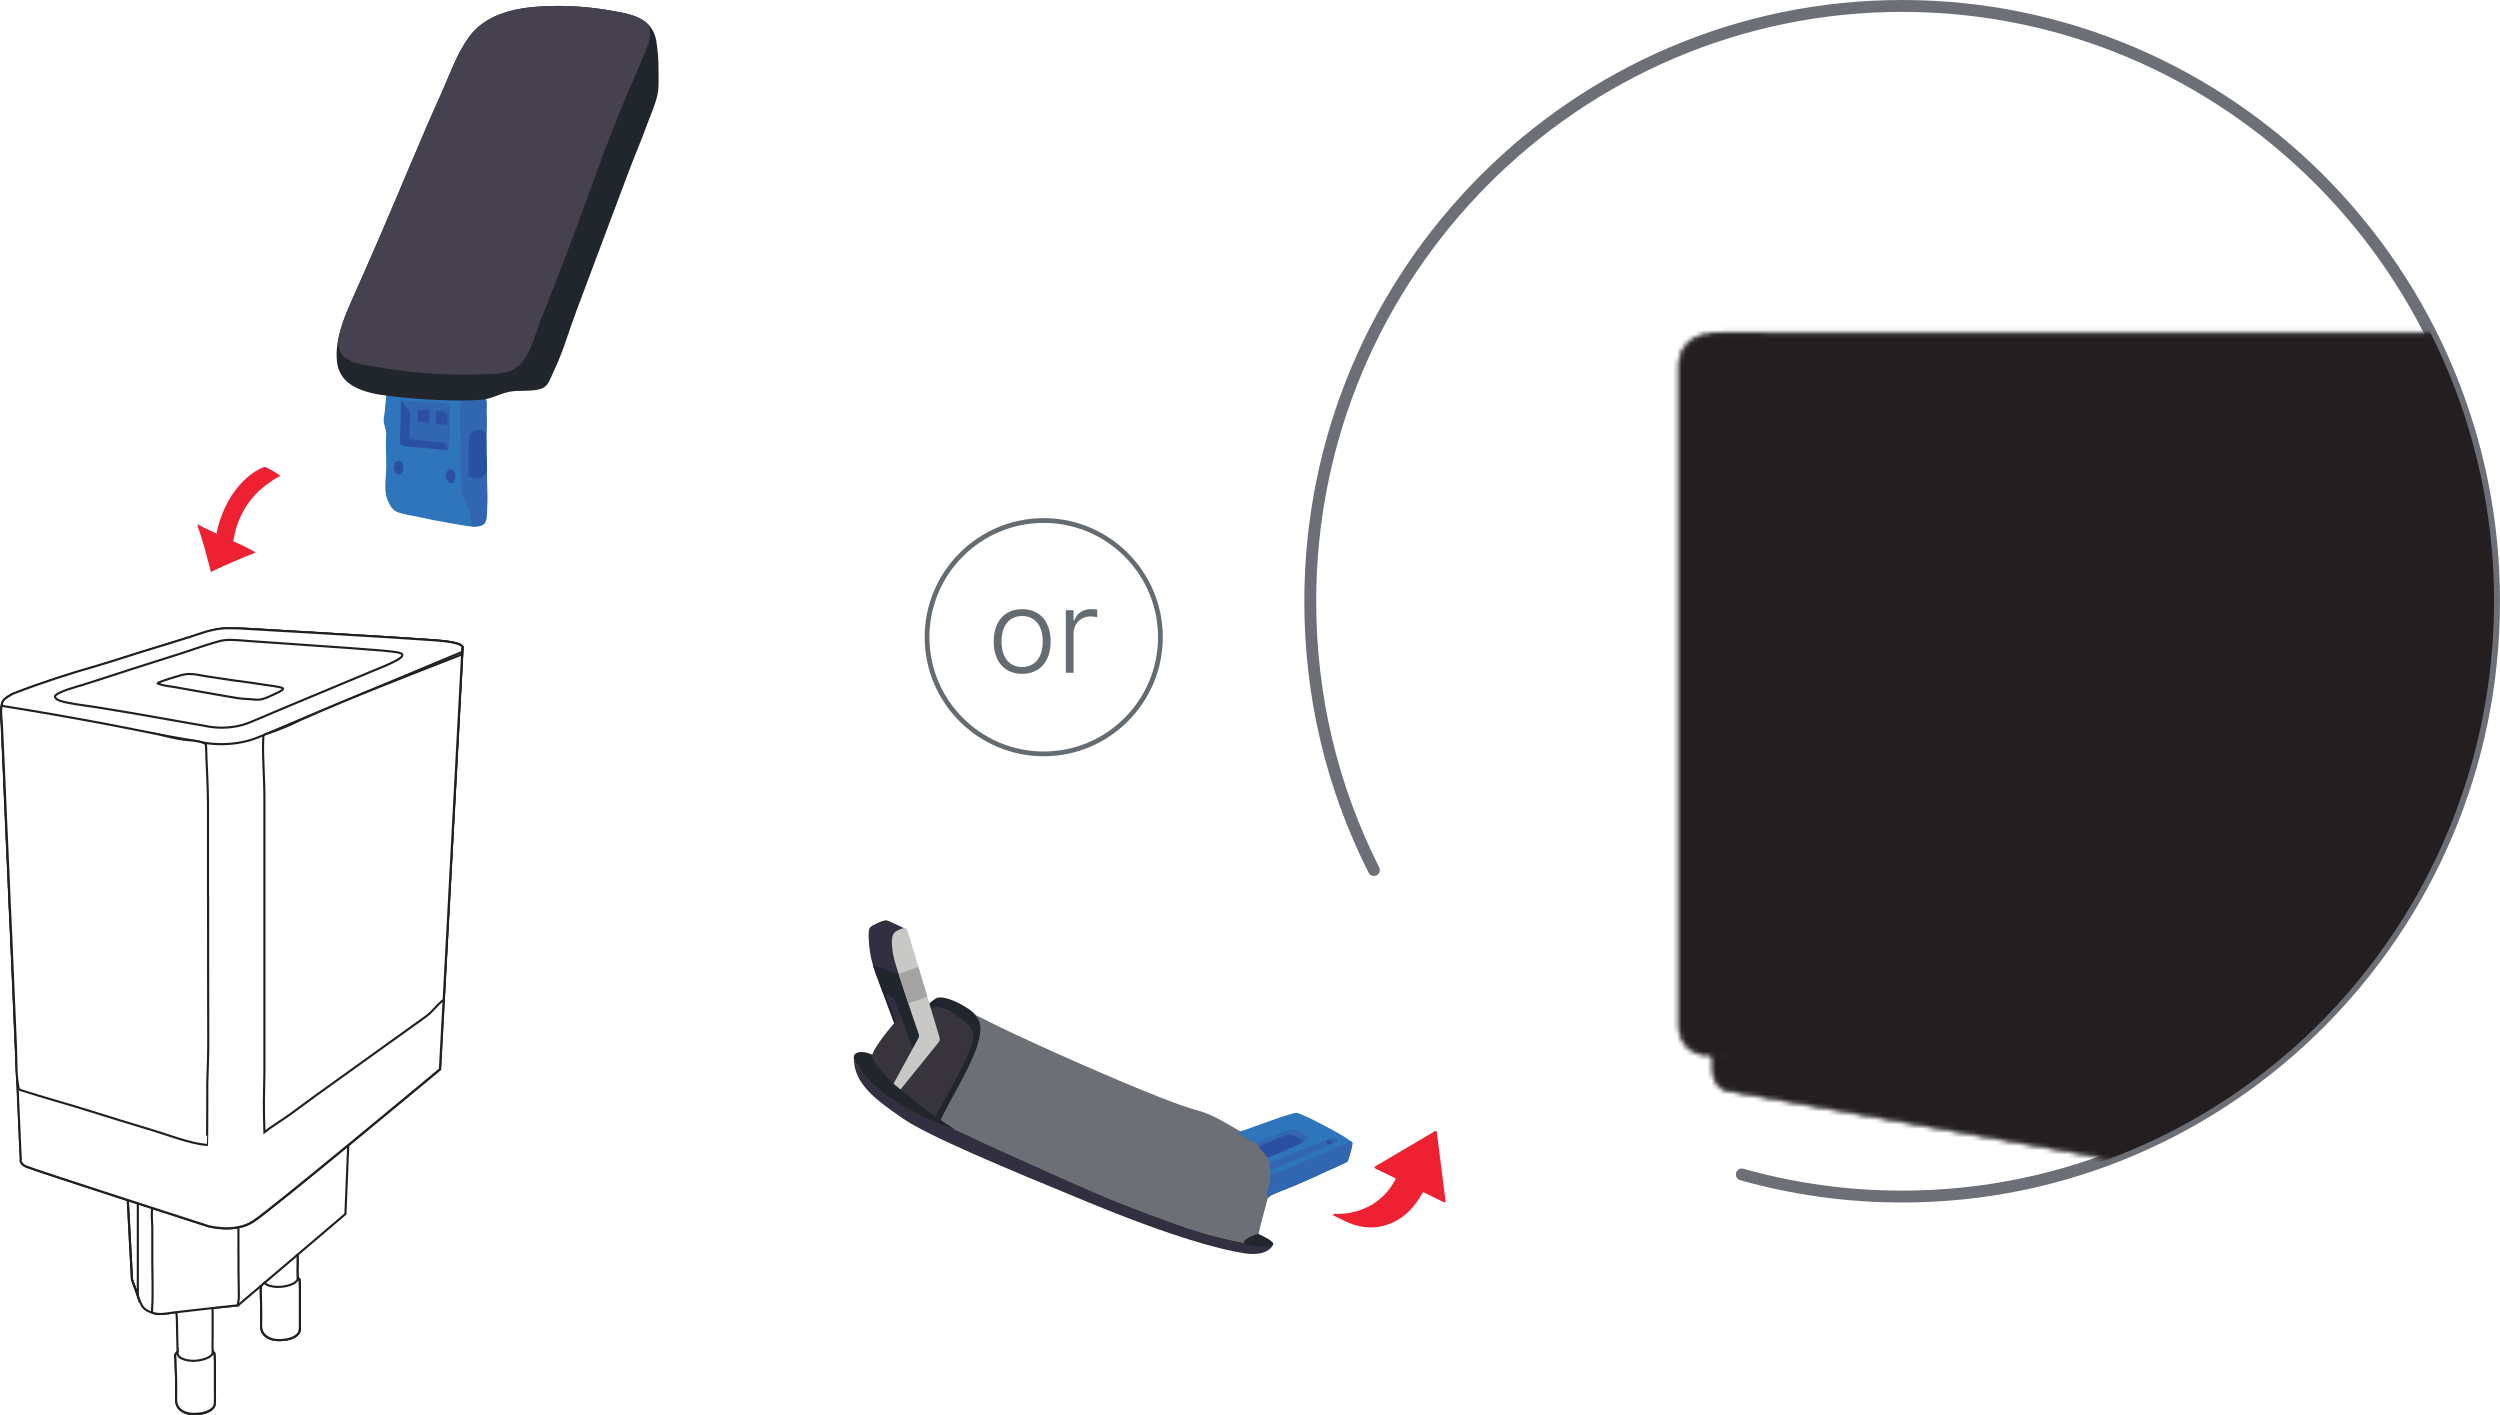 <?xml version="1.0" encoding="UTF-8"?><svg id="a" xmlns="http://www.w3.org/2000/svg" xmlns:xlink="http://www.w3.org/1999/xlink" viewBox="0 0 582.24 329.63"><defs><style>.f{fill:#646c72;}.g,.h{fill:#fff;}.h,.i{stroke:#231f20;stroke-miterlimit:10;stroke-width:.5px;}.j{mask:url(#b);}.k{fill:#2f75bb;}.l{fill:#323040;}.m{filter:url(#c);}.n{fill:#2950a3;}.o{fill:#a4a3a1;}.p{fill:#37343c;}.q{fill:#21252c;}.r{clip-path:url(#e);}.s{fill:#45414e;}.t,.i{fill:none;}.u{fill:#231f20;}.v{fill:#c8c8c6;}.w{fill:#6d6f76;}.x{fill:#3166b1;}.y{fill:#ee2132;}</style><filter id="c" color-interpolation-filters="sRGB" filterUnits="userSpaceOnUse"><feColorMatrix values="-1 0 0 0 1 0 -1 0 0 1 0 0 -1 0 1 0 0 0 1 0"/></filter><mask id="b" x="305.15" y="1.39" width="419.66" height="277.29" maskUnits="userSpaceOnUse"><g class="m"><g><path class="h" d="M402.35,253.98c-1.95-.35-3.37-2.26-3.37-4.53v-3.8l314.84-2.74,9.79,1.43c.54,.08,.95,.55,.95,1.1v1.97c0,2.36-1.55,4.27-3.54,4.45l-223.28,18.71c-1.11,.13-2.21,.04-3.32-.13l-92.08-16.45Z"/><path class="h" d="M391.1,239.07c0,3.83,3.01,6.76,6.73,6.49l6.97-.45,5.59-167.03-12.56-.04c-3.72,0-6.73,3.11-6.73,6.98V239.07Z"/><path class="h" d="M608.06,230.56l-206.95,15.3c-3.72,.27-6.73-2.62-6.73-6.49V84.58c.04-3.87,3.06-6.98,6.73-6.98h206.95c3.06,0,5.53,2.84,5.53,6.31V223.8c0,3.51-2.48,6.53-5.53,6.75Z"/><path class="h" d="M601.6,220.69l-192.74,13.29c-3.01,.22-5.44-2.18-5.44-5.33V93.16c0-3.16,2.43-5.73,5.44-5.73l192.74-.85c2.52,0,4.56,2.31,4.56,5.2v123.4c0,2.84-2.04,5.33-4.56,5.51Z"/><path class="h" d="M617.21,228.81l-219.26,16.3,48.22,8.88,48.21,8.89c1.1,.18,2.21,.27,3.32,.13l217.21-18.26c1.31-.11,1.38-2.01,.07-2.21l-94.27-13.65c-1.15-.18-2.3-.18-3.49-.09Z"/><path class="h" d="M440.76,247.4c-1.31-.19-1.24-2.11,.08-2.2l172.14-12.86c.08,0,.16,0,.23,.01l46.06,6.25c1.31,.18,1.26,2.1-.06,2.2l-170.25,13.7c-.08,0-.17,0-.25-.01l-47.95-7.1Z"/><path class="h" d="M415.64,250.96c0-.69,.63-1.22,1.31-1.09l14.63,2.81c.53,.1,.9,.55,.9,1.09v2.1c0,.69-.63,1.21-1.31,1.09l-14.63-2.67c-.53-.1-.91-.56-.91-1.09v-2.23Z"/><path class="h" d="M522.96,149.93h-11.72l5.68-20.24c.09-.49-.5-.77-.78-.37l-19.9,26.09c-.41,.61-.02,1.45,.68,1.45h11.72l-5.68,20.24c-.09,.49,.5,.77,.78,.37l19.9-26.08c.4-.62,.02-1.46-.68-1.46h0Z"/></g></g></mask><clipPath id="e"><rect class="t" x="310.49" y="259.14" width="32.21" height="32.21" transform="translate(-64.43 447.06) rotate(-63.84)"/></clipPath></defs><g><path class="w" d="M443,280.06c-12.81,0-25.49-1.75-37.71-5.2-.74-.21-1.17-.97-.96-1.71,.21-.73,.97-1.19,1.71-.95,11.97,3.38,24.4,5.09,36.96,5.09,75.25,0,136.46-61.57,136.46-137.26S518.25,2.77,443,2.77s-136.46,61.57-136.46,137.26c0,21.81,4.94,42.67,14.67,61.98,.34,.68,.07,1.52-.61,1.86-.68,.32-1.52,.08-1.86-.62-9.93-19.7-14.97-40.98-14.97-63.22C303.77,62.82,366.23,0,443,0s139.24,62.82,139.24,140.03-62.46,140.03-139.24,140.03Z"/><g class="j"><g id="d"><ellipse class="u" cx="443" cy="140.03" rx="137.85" ry="138.64"/></g></g><g><path class="l" d="M289.95,291.9c4.46,.67,6.21-1.1,6.52-2.01-14.92,.79-50.42-16.06-75.71-27.66-5.26-2.42-8.81-4.65-12.63-6.91-6.04-3.57-8.91-6.93-9.29-8.92,0,6.18,5.48,9.93,11.3,14,5.82,4.08,23.72,11.54,43.52,19.69,19.8,8.15,30.7,10.98,36.28,11.81Z"/><path class="w" d="M241.42,271.82c-5.45-2.54-11.01-4.86-16.39-7.51-1.97-.98-4.31-1.87-6.24-2.91,2.46-4.69,8.49-16.22,9.11-19.17,.62-2.96-.15-5.1-.6-5.8,.65,.35,1.33,.67,1.97,.99,2.37,1.22,4.79,2.37,7.2,3.49,6.54,3.07,13.16,6.01,19.8,8.88,6.03,2.58,12.06,5.17,18.24,7.42,1.71,.62,3.44,1.13,5.2,1.65,3.08,.96,5.81,2.71,8.57,4.31,1.97,1.15,4.49,2.2,6.2,3.71,2.27,1.99,2.35,5.27,1.79,7.95-.81,3.83-1.93,7.49-2.88,11.27-.19,.89-.44,3.01-1.44,3.42-.44,.17-1.53,.09-2.02,0-4.66-.89-8.77-1.87-13.31-3.42-6.13-2.11-11.98-4.32-17.98-6.72-1.78-.72-3.32-1.41-5.07-2.17-3.96-1.72-8.23-3.59-12.14-5.41Z"/><path class="x" d="M302.62,261.24l-11.38,4.22c-.18,.07-.38,.03-.54-.08l-.38-.3c-.34-.27-.25-.81,.16-.95l10.84-3.89c.14-.05,.31-.04,.44,.03l.9,.47c.21,.12,.19,.43-.04,.51Z"/><ellipse class="n" cx="300.67" cy="261.23" rx=".72" ry=".43"/><g><path class="p" d="M226.17,244.54c-.97,3.29-5.98,12.11-8.14,15.59-1.13-.45-3.88-3.01-7.63-5.51-4.69-3.12-7.24-7.6-7.31-8.66-.07-1.06,3.06-5.26,5.05-7.53,1.99-2.27,5.75-3.55,8.24-3.98,2.48-.43,6.68,1.92,8.73,3.55,2.06,1.63,2.27,2.41,1.06,6.53Z"/><path class="l" d="M208.32,238.39l1.95-1.28c.09-.06,.2-.09,.31-.09h.78c.32,0,.57-.27,.55-.58l-.96-19.76c-.01-.2-.13-.38-.31-.47-1.36-.67-3.71-1.79-4.18-1.87-.63-.11-3.4,1.12-3.81,1.64-.4,.52-.4,1.34-.3,3.19,.11,1.85,.38,3.75,.98,5.69,.48,1.54,3.52,9.66,4.98,13.53Z"/><path class="q" d="M208.27,232.6l4.22,11.41c.09,.26,.37,.41,.64,.35l1.79-.42c.32-.08,.51-.42,.39-.73l-5.96-16.15c-.06-.16-.18-.28-.34-.33l-5.72-1.95s.3,1.1,1.01,2.94c.72,1.86,3.99,10.64,3.99,10.64l.39-.26-2.43-6.54,1.71,.73c.14,.06,.25,.18,.3,.32Z"/><path class="q" d="M296.54,289.79c.25-.63-2.29-1.9-3.59-2.46-1.68,.57-4.55,1.86-2.62,2.46,2.42,.74,5.9,.78,6.21,0Z"/><path class="q" d="M218.3,232.37c-.55,.17-1.9,1.33-2.46,1.83,1.21,.17,.16-.02,.99,.52,2.38-.52,4.81,1.15,6.65,2.3,2.23,1.39,3.23,2.68,3.23,4.33,0,3.04-5.11,12.01-8.95,18.79l1.3,.85c1.9-4.07,6.84-12.39,8.39-16.96,1.76-5.23,.8-7.36-2.23-9.29-2.86-1.82-5.6-2.76-6.92-2.35Z"/><path class="v" d="M218.63,242.72l-9.01,11.15-1.62-1.29,5.9-10.81c.16-.28,.18-.6,.08-.9-1.99-5.63-5.3-15.88-5.6-16.95-.44-1.54-.98-4.77-.44-6.11,.32-.79,.85-1.06,1.97-1.49,.93-.36,1.32,.02,1.48,.5,.38,1.19,6.38,21.28,7.45,24.89,.11,.35,.03,.72-.2,1Z"/><path class="o" d="M213.87,225.18l-4.56,1.66,2.22,6.85,4.45-1.53-2.11-6.98Z"/><path class="q" d="M198.85,246.13c.21-1.7,3.23-1.14,4.36-.43-.43,.25,1.47,4.02,6.11,7.71,3.89,3.08,6.84,5.61,13.23,9.74-3.1-1.19-4.3-1.47-10.3-4.53-7.5-3.83-13.67-10.37-13.4-12.5Z"/><path class="k" d="M302.65,275.64c-1.44,.62-2.88,1.2-4.32,1.77-.71,.29-1.46,.58-2.15,.91-.34,.17-.63,.55-.98,.67-.37-.91,.15-1.89,.34-2.77,.24-1.18,.32-2.4,.24-3.59-.07-1.24-.32-2.51-.85-3.64-.44-.91-1.05-1.75-1.88-2.35-.57-.43-1.3-.69-1.91-1.08-.22-.12-2.91-1.77-2.93-1.72,.22-.34,.9-.38,1.29-.53,.56-.19,1.1-.38,1.66-.58,1.1-.38,2.2-.79,3.29-1.2,2.2-.79,4.4-1.58,6.64-2.2,.27-.07,.51-.14,.78-.14,.34,0,.66,.12,.98,.27,2.02,.81,3.95,1.82,5.86,2.84,2.07,1.1,4.08,2.16,5.98,3.54,.1,.07,.22,.14,.24,.27,.05,.09,.03,.22,.03,.33-.17,1.22-.59,2.47-.95,3.67-.05,.14-.09,.31-.19,.4-.07,.07-.19,.14-.29,.19-1.59,.79-3.22,1.51-4.86,2.22-2,.96-4.05,1.85-6.03,2.71Z"/><path class="x" d="M298.33,277.41c1.44-.57,2.88-1.15,4.32-1.77,1.98-.86,4.03-1.75,6.03-2.71h0c1.64-.72,3.27-1.44,4.86-2.22,.1-.05,.22-.12,.29-.19,.1-.09,.14-.26,.19-.4,.37-1.2,.78-2.45,.95-3.67,0-.12,.02-.24-.02-.33-.03-.12-.15-.19-.24-.27l-18.91,7.98c-.02,.8-.11,1.61-.27,2.39-.19,.88-.71,1.86-.34,2.77,.34-.12,.64-.5,.98-.67,.69-.34,1.44-.63,2.15-.92Z"/><path class="x" d="M295.54,269.56c1.64-.72,3.29-1.44,4.93-2.15,1.33-.59,2.67-1.19,3.98-1.8,.39-.18,.43-.73,.06-.95-.59-.35-1.19-.69-1.8-.98-.68-.31-1.59-.84-2.32-.59-1.17,.4-2.32,.88-3.49,1.36-1.41,.6-2.81,1.22-4.23,1.77"/><path class="x" d="M311.48,265.96l-14.99,6.31c-.35,.14-.74-.09-.77-.47l-.04-.56c-.02-.24,.12-.47,.34-.56l14.1-5.73c.16-.06,.33-.05,.47,.03l.91,.48c.21,.11,.19,.41-.02,.5Z"/><path class="n" d="M295.29,269.64c1.29-.57,3.34-1.43,4.63-1.99,.98-.43,1.96-.88,2.94-1.33,.39-.18,.43-.73,.06-.95-.4-.24-.82-.46-1.23-.66-.54-.24-1.25-.66-1.82-.47-.93,.32-1.82,.7-2.75,1.08-1.11,.47-2.89,1.34-4,1.77"/><ellipse class="n" cx="309.55" cy="265.99" rx=".72" ry=".43"/><g class="r"><path class="y" d="M310.45,283.01l.08-.17c.05-.1,.16-.17,.27-.15,.38,.03,1.35,.08,2.83-.11,2.45-.3,5.43-1.43,7.34-3.02,1.46-1.21,2.68-2.4,4-4.84,.07-.13,.02-.28-.11-.35l-4.61-2.26c-.18-.09-.19-.34-.02-.44l14.01-8.25c.16-.09,.35,0,.38,.19l2.04,16.14c.03,.2-.18,.34-.37,.26l-4.66-2.29c-.12-.06-.27-.01-.33,.11-2.2,3.93-4.81,6.26-8.23,7.41-5.17,1.74-9.43-.65-10.54-1.2-.58-.28-1.43-.69-2.1-1.02h0Z"/></g></g></g></g><path class="f" d="M238.05,156.94c4.08,0,6.64-2.88,6.64-7.53v-.03c0-4.64-2.56-7.51-6.64-7.51s-6.62,2.87-6.62,7.51v.03c0,4.65,2.55,7.53,6.62,7.53Zm0-1.6c-3.01,0-4.79-2.25-4.79-5.93v-.03c0-3.68,1.79-5.91,4.79-5.91s4.8,2.23,4.8,5.91v.03c0,3.68-1.79,5.93-4.8,5.93Zm10.19,1.35h1.79v-9.1c0-2.36,1.68-4.02,3.95-4.02,.55,0,1.03,.06,1.56,.19v-1.76c-.35-.08-.84-.14-1.37-.14-1.98,0-3.4,.98-3.97,2.65h-.18v-2.4h-1.79v14.59Z"/><path class="f" d="M243.08,176.13c-15.29,0-27.73-12.44-27.73-27.73s12.44-27.73,27.73-27.73,27.73,12.44,27.73,27.73-12.44,27.73-27.73,27.73Zm0-54.35c-14.68,0-26.62,11.94-26.62,26.62s11.94,26.62,26.62,26.62,26.62-11.94,26.62-26.62-11.94-26.62-26.62-26.62Z"/><g><path class="h" d="M60.77,299.38c0,.73-.04,1.46,0,2.19,0,.77,.04,1.57,.04,2.34,.04,1.61,.04,3.22,0,4.82,0,1.3,.58,2.38,1.99,2.96,1.07,.46,2.15,.46,3.29,.34,.92-.08,1.87-.3,2.64-.8,.31-.19,.58-.42,.77-.69,.27-.34,.31-.84,.34-1.26,.04-.5,0-1.03,0-1.53v-7.59c0-.5-.04-1.03-.08-1.53,0-.19,0-.46-.03-.65-.08-.23-.27-.23-.38-.34v-.08c-.12-1.15-.04-2.3-.04-3.45v-1.99"/><path class="h" d="M30.72,297.99c.38,1.08,.77,2.11,1.15,3.18,.08,.23,.16,.46,.23,.69v-21.58c-.08-.38-.23-.8-.38-1.19l-1.95,.5,.95,18.4Z"/><path class="g" d="M41.09,305.63c.08,.73,.08,1.45,.12,2.19,0,.8,.04,1.57,.04,2.37,.03,.96,.03,1.96,.07,2.91,0,.5,.04,1,.04,1.5,0,.19,0,.31-.11,.46-.12,.12-.27,.19-.35,.34-.15,.34-.07,.8-.03,1.19,.07,1.54,.11,3.07,.15,4.6,.04,1.61,.04,3.22,0,4.83,0,1.3,.58,2.37,1.99,2.95,1.07,.46,2.15,.46,3.29,.34,.92-.08,1.87-.31,2.64-.8,.31-.19,.58-.42,.77-.69,.27-.35,.31-.84,.34-1.26,.04-.5,0-1.04,0-1.54v-7.59c0-.49-.04-1.03-.08-1.53,0-.19,0-.46-.03-.65-.08-.23-.27-.23-.38-.34v-.08c-.12-1.15-.04-2.3-.04-3.45v-6.7"/><path class="h" d="M60.77,299.38c0,.73-.04,1.46,0,2.19,0,.77,.04,1.57,.04,2.34,.04,1.61,.04,3.22,0,4.82,0,1.3,.58,2.38,1.99,2.96,1.07,.46,2.15,.46,3.29,.34,.92-.08,1.87-.3,2.64-.8,.31-.19,.58-.42,.77-.69,.27-.34,.31-.84,.34-1.26,.04-.5,0-1.03,0-1.53v-7.59c0-.5-.04-1.03-.08-1.53,0-.19,0-.46-.03-.65-.08-.23-.27-.23-.38-.34v-.08c-.12-1.15-.04-2.3-.04-3.45v-1.99"/><path class="i" d="M29.76,279.52l.99,18.44c.38,1.08,.77,2.11,1.15,3.18,.35,.96,.62,1.99,1.15,2.91,.58,1,1.54,1.42,2.72,1.76,1.57,.46,3.25,.04,4.86-.16,2.22-.27,4.44-.49,6.7-.77,2.72-.31,5.4-.61,8.12-.88l25-21.27,.65-15.98"/><path class="h" d="M41.09,305.63c.08,.73,.08,1.45,.12,2.19,0,.8,.04,1.57,.04,2.37,.03,.96,.03,1.96,.07,2.91,0,.5,.04,1,.04,1.5,0,.19,0,.31-.11,.46-.12,.12-.27,.19-.35,.34-.15,.34-.07,.8-.03,1.19,.07,1.54,.11,3.07,.15,4.6,.04,1.61,.04,3.22,0,4.83,0,1.3,.58,2.37,1.99,2.95,1.07,.46,2.15,.46,3.29,.34,.92-.08,1.87-.31,2.64-.8,.31-.19,.58-.42,.77-.69,.27-.35,.31-.84,.34-1.26,.04-.5,0-1.04,0-1.54v-7.59c0-.49-.04-1.03-.08-1.53,0-.19,0-.46-.03-.65-.08-.23-.27-.23-.38-.34v-.08c-.12-1.15-.04-2.3-.04-3.45v-6.7"/><path class="h" d="M55.53,291.82v-3.91c0-1.61,.03-3.26-.12-4.83-.04-.42-.16-.88-.42-1.19-.23-.23-.54-.34-.8-.46-4.67-1.8-9.65-2.95-14.66-2.76-1.03,.04-2.15,.16-2.98,.73-1.72,1.15-1.08,4.56-1.08,6.44v7.94c0,3.64,.19,7.36-.04,10.96-.03,.35-.03,.65-.03,.96,.11,.04,.23,.08,.34,.12,1.57,.46,3.25,.04,4.86-.16,2.22-.27,4.44-.49,6.7-.77,2.72-.31,5.4-.61,8.12-.88-.04-.23,0-.5,.08-.84,.19-.84,.11-1.76,.11-2.65-.07-2.91-.07-5.79-.07-8.7Z"/><path class="i" d="M48.03,147.19c-1.3,.38-2.57,.84-3.79,1.23-3.06,.96-6.08,1.92-9.19,2.84-4.21,1.26-8.27,2.65-12.44,3.87-6.43,1.84-12.87,3.91-19.11,6.33-1.26,.49-2.68,1.19-3.02,2.49-.5,1.99,0,3.95,0,5.98,.15,3.11,.27,6.21,.42,9.28,.15,3.83,.34,7.7,.5,11.54,.19,4.33,.38,8.7,.57,13.03,.19,4.56,.38,9.12,.62,13.73,.19,4.52,.38,9.08,.57,13.61,.19,4.21,.38,8.47,.54,12.68,.15,3.68,.31,7.36,.49,11,.12,2.84,.23,5.67,.38,8.55,.08,1.76,.16,3.53,.23,5.25,.04,.45,.04,.88,.08,1.34,0,0-.38,1,1.15,1.73,1.53,.73,42.49,13.91,42.49,13.91,0,0,6.13,1.72,10.45-1.08,4.33-2.8,43.53-35.46,43.53-35.46l5.24-98.02s.88-1.07-4.09-1.65c-1.57-.19-3.18-.27-4.79-.38-5.29-.38-10.56-.69-15.85-1-6.01-.38-12.02-.73-18.03-1.07-2.37-.16-4.71-.27-7.08-.42-1.69-.12-3.41-.19-5.1-.16-1.64,.04-3.25,.38-4.78,.84Z"/><path class="h" d="M49.71,327.78c.27-.34,.31-.84,.34-1.26,.04-.5,0-1.04,0-1.54v-7.59c0-.5-.04-1.04-.08-1.54,0-.19,0-.46-.03-.65-.08-.19-.23-.23-.35-.35-.03,.81-.99,1.34-1.8,1.61-1.65,.57-3.64,.69-5.29,0-.8-.35-1.19-.8-1.19-1.57v-.04s-.04,.08-.07,.12c-.12,.12-.27,.19-.35,.34-.15,.35-.07,.8-.03,1.19,.07,1.53,.11,3.07,.15,4.6,.04,1.61,.04,3.22,0,4.83,0,1.3,.58,2.37,1.99,2.95,1.07,.46,2.15,.46,3.29,.34,.92-.07,1.87-.3,2.64-.8,.27-.15,.54-.38,.77-.65Z"/><path class="h" d="M66.09,312.03c.92-.08,1.87-.3,2.64-.8,.31-.19,.58-.42,.77-.69,.27-.34,.31-.84,.34-1.26,.04-.5,0-1.03,0-1.53v-7.59c0-.5-.04-1.03-.08-1.53,0-.19,0-.46-.03-.65-.08-.19-.23-.23-.35-.34-.03,.8-.99,1.34-1.8,1.61-.99,.35-2.11,.5-3.18,.46-.99-.04-2.18-.27-2.83-.96-.31,.27-.57,.58-.8,.88,0,.65-.04,1.27,0,1.92,0,.77,.04,1.57,.04,2.34,.04,1.61,.04,3.22,0,4.83,0,1.3,.58,2.37,1.99,2.95,1.07,.5,2.19,.5,3.29,.38Z"/><path class="k" d="M113.49,113.77c-.08-4.03-.19-8.01-.19-12.04,0-1.76,.19-3.68,.04-5.44-.16-1.57,.61-3.37-1.11-4.18-1.38-.65-3.03-.65-4.48-.65-2.37-.04-4.75-.38-7.12-.38-1.3,0-2.56-.04-3.87-.08-2.19-.12-4.4-.31-6.62-.19-.27,1.69-.34,3.41-.54,5.1-.08,.73-.31,1.61-.23,2.33,.11,1.08,.65,1.92,.57,3.03-.19,2.64,.08,5.25,0,7.85-.04,1.96-.42,4.41,0,6.29,.27,1.19,1.15,3.18,2.33,3.72,1.53,.73,3.72,.92,5.4,1.3,2.02,.45,4.09,.88,6.16,1.23,.99,.19,2.03,.34,3.02,.53,1.04,.16,2.19,.39,3.26,.46,.96,.04,2.57-.11,2.95-1.03,.45-1.04,.34-2.38,.42-3.49,.03-1.5,0-2.95,0-4.37Z"/><path class="x" d="M104.72,99.86c.03-1.8,.19-3.68-.08-5.48,0-.07-.04-.15-.08-.23-.23-.34-1.72-.19-2.15-.23-.88-.07-1.76-.19-2.68-.23-2.03-.12-4.02-.3-6.05-.46-.07,0-.19,0-.27,.04-.08,.08-.12,.19-.12,.31-.07,1.46-.07,2.95-.11,4.45-.04,1.65-.08,3.33-.08,4.99,0,.15,0,.27,.08,.38,.08,.11,.23,.15,.38,.19,1.76,.46,3.67,.69,5.51,.8,.95,.08,1.95,.12,2.91,.19,1.11,.08,2.61,.65,2.61-.92,.08-1.23,.08-2.49,.12-3.79Z"/><path class="n" d="M102.23,103.07c.42,.04,.84-.07,1.19,.16,.38,.27,.69,.92,.88,1.38-.08,.12-.23,.12-.38,.12-1.38,.04-2.76-.23-4.14-.35-1.15-.07-2.3-.19-3.44-.27-.95-.08-1.87-.08-2.8-.42-.12-.04-.19-.08-.27-.19-.08-.11-.08-.23-.08-.34-.04-1.69,.08-3.33,.19-5.02,.07-1.57,0-3.18,0-4.79,.53,.46,.88,1.03,1.26,1.57,.27,.38,.92,.96,.92,1.46s-.04,1-.08,1.49c-.04,.73-.08,1.42-.11,2.15-.04,.54-.23,1.73,.31,2.11,.19,.11,.42,.15,.61,.19,1.3,.19,2.61,.38,3.9,.54,.69,.12,1.38,.19,2.03,.23Z"/><path class="n" d="M98.25,98.32c.31,.04,.61,.08,.96,.12,.11,0,.65,.12,.73,0,0-.04,.04-.08,.04-.08,.03-.23,.11-2.91,0-2.91-.88,0-1.72-.04-2.57,0-.12,0-.04,2.33-.04,2.57,0,.04,0,.08,.04,.12,.04,.04,.08,.04,.12,.04,.19,.03,.46,.11,.73,.15Z"/><path class="n" d="M101.5,98.78c.8,.08,1.61,.08,2.41,.08,.04,0,.11,0,.15-.04,.04-.04,.04-.08,.08-.12,.12-.46,.16-.92,.12-1.38-.04-.61-.31-1.23-.84-1.49-.16-.08-.3-.12-.5-.12-.5-.04-.95,.08-1.41,.16-.04,.19,0,2.91,0,2.91Z"/><path class="x" d="M112.99,121.59c.45-1.04,.34-2.38,.42-3.49,.11-1.46,.07-2.88,.03-4.33-.07-4.03-.19-8.01-.19-12.04,0-1.76,.19-3.68,.04-5.44-.16-1.57,.61-3.37-1.11-4.18-1.38-.65-2.99-.65-4.44-.65-.19,.34-.31,.69-.34,1.07-.42,3.6-.12,7.55-.12,11.2,0,2.03,.08,4.1,.12,6.13,.04,.99,.08,1.99,.11,2.99,.04,.92-.07,1.88,.23,2.76,.19,.58,.54,1.08,.84,1.57,.46,.84,.8,1.76,.99,2.72,.19,1.03,.04,1.87,.19,2.68,.11,0,.19,.04,.3,.04,.92,.04,2.53-.11,2.91-1.03Z"/><path class="n" d="M105.37,109.4c.73,.42,.8,1.61,.53,2.37-.23,.54-.73,.96-1.3,.62-.19-.12-.35-.3-.46-.5-.38-.69-.46-1.57,.04-2.22,.34-.38,.8-.5,1.19-.27Z"/><path class="n" d="M93.27,107.44c.73,.42,.8,1.61,.53,2.38-.23,.54-.73,.96-1.3,.61-.19-.11-.34-.31-.45-.49-.38-.69-.46-1.57,.04-2.22,.34-.38,.8-.5,1.19-.27Z"/><path class="n" d="M113.18,104.76v-1.87c0-.65,.04-1.46-.15-2.11-.19-.54-1.04-.73-1.53-.69-.58,.04-1.15,.31-1.65,.65-.12,.08-.27,.19-.34,.3-.23,.31-.23,.77-.23,1.08-.04,.49-.07,.99-.11,1.45,0,.84-.04,1.65-.04,2.49,0,1.23,0,2.46,.04,3.68,0,.38-.08,1.08,.27,1.34,.3,.27,.88,.31,1.26,.31,.53,0,.95,0,1.41-.27,.5-.27,.88-.69,1.07-1.23,.23-.62,.19-1.3,.16-1.96-.04-.84-.16-1.69-.19-2.53,.07-.16,.03-.38,.03-.65Z"/><path class="n" d="M113.26,109.98c.23-.62,.19-1.3,.16-1.96-.04-.84-.16-1.69-.19-2.53v-2.61c0-.65,.04-1.46-.16-2.11-.03-.08-.07-.16-.15-.23-.23-.08-.5-.08-.69-.08-1.23,.08-1.57,1.42-1.57,2.38,0,1.42,.03,2.83,.07,4.25,0,1.46,.12,2.92,.16,4.37h.27c.34,0,.65-.08,1-.27,.53-.27,.92-.69,1.11-1.23Z"/><path class="q" d="M152.88,9.58c-1.04-5.52-5.82-6.28-10.49-7.09-5.09-.92-10.3-1.27-15.47-1.04-6.47,.27-13.66,1.61-17.72,7.2-2.76,3.84-4.48,8.74-6.39,13.03-4.9,10.85-9.38,21.93-14.09,32.81-2.18,5.06-4.4,10.08-6.62,15.1-1.95,4.41-4.1,9.43-3.64,14.41,.65,7.36,9.42,7.94,15.12,8.55,3.71,.38,7.46,.61,11.18,.69,2.48,.04,4.97,.08,7.46-.16,2.26-.19,4.25-1.41,6.43-1.84,2.45-.46,5.06,.08,7.47-.73,1.57-.53,1.99-2.26,2.64-3.6,2.3-4.68,3.68-9.7,5.51-14.57,3.94-10.54,7.92-21.08,11.87-31.62,1.45-3.91,3.14-7.78,4.55-11.69,1.04-2.8,2.65-6.09,2.68-9.09,.03-3.33,.07-6.9-.5-10.19v-.19Z"/><path class="s" d="M151.2,5.94c-2.03-2.3-5.44-2.88-8.81-3.45-5.09-.92-10.3-1.27-15.47-1.04-6.47,.27-13.66,1.61-17.72,7.2-2.76,3.84-4.48,8.74-6.39,13.03-4.9,10.85-9.38,21.93-14.09,32.81-2.19,5.06-4.4,10.08-6.63,15.1-.88,1.92-1.76,3.99-2.45,6.09,0,.04-.04,.12-.04,.16-.31,1.23-.73,2.3-.8,3.57-.04,1.19,.19,2.41,.99,3.37,1.69,2,5.4,2.22,7.74,2.65,3.44,.62,6.93,1.08,10.37,1.38,5.06,.46,10.15,.58,15.2,.34,2.64-.12,5.43-.04,7.54-1.84,2.98-2.53,3.94-7.4,5.36-10.93,1.76-4.37,3.48-8.77,5.17-13.18,5.25-13.57,9.69-27.34,15.47-40.63,1-2.3,1.99-4.56,2.95-6.86,1.19-2.8,2.3-4.91,1.61-7.78Z"/><path class="y" d="M54.23,126.26s.27-.95,.27-1.07c.77-4.49,3.26-8.86,6.78-11.69,.62-.5,1.23-.92,1.87-1.38,.34-.27,.73-.5,1.11-.73,.11-.08,.99-.62,1.11-.54-1.08-.77-2.19-1.42-3.37-2-.11-.04-.23-.11-.34-.11s-.23,.04-.31,.07c-2.87,1.15-5.32,3.6-7.08,6.13-1.84,2.68-3.06,5.79-3.79,8.93-.03,.12-.03,.19,0,.3,.04,.16,.16,.23,.31,.31,1.03,.73,2.26,1.19,3.44,1.76Z"/><path class="y" d="M51.89,131.9c-1.15,.54-2.76,1.26-2.76,1.34-.5-1.87-.96-3.75-1.49-5.63-.27-.96-.54-1.87-.84-2.83-.27-.84-.62-1.65-.8-2.5,0-.07-.04-.15,.04-.19,1.19,.69,2.48,1.3,3.71,1.88,1.15,.53,2.3,1.07,3.44,1.57,1.15,.5,2.3,1.04,3.45,1.57,.99,.46,1.95,1,2.91,1.54-.42,.19-.84,.38-1.26,.54-1.76,.69-3.49,1.41-5.21,2.19-.08,.07-.58,.27-1.19,.53Z"/><path class="h" d="M50.89,146.73c-9.72,2.19-19.07,5.83-28.63,8.59-3.37,1.03-6.7,2.07-10.07,3.07-2.95,.92-5.63,2.15-8.61,3.07-4.33,1.34-3.14,4.79-3.14,8.43,.15,3.11,.27,6.21,.42,9.28,.15,3.83,.34,7.7,.49,11.54,.19,4.33,.38,8.7,.58,13.04,.19,4.56,.38,9.12,.61,13.72,.19,4.53,.38,9.08,.58,13.61,.19,4.21,.38,8.47,.54,12.69,.15,3.68,.31,7.36,.49,11,.12,2.84,.23,5.67,.38,8.55,.08,1.76,.16,3.53,.23,5.25,.04,.46,.04,.88,.08,1.34,0,0-.38,.99,1.15,1.72,1.53,.73,42.49,13.91,42.49,13.91,0,0,6.13,1.72,10.45-1.08,4.33-2.8,43.53-35.45,43.53-35.45l5.24-98.02s.88-1.08-4.09-1.65c-1.57-.19-3.18-.27-4.79-.38-5.29-.38-10.57-.69-15.85-.99-6.01-.39-12.02-.73-18.03-1.08-2.37-.16-4.71-.27-7.08-.42-2.37-.08-4.67-.27-6.97,.27Z"/><path class="h" d="M60.5,171.57c7.04-3.03,45.67-19.13,47.12-19.74l.04-.84s.88-1.07-4.09-1.65c-1.57-.19-3.18-.27-4.79-.38-5.29-.38-10.56-.69-15.85-1-6.01-.38-12.02-.73-18.03-1.07-2.37-.16-4.71-.27-7.09-.42-1.68-.12-3.41-.19-5.09-.16-1.57,0-3.14,.38-4.71,.8-1.3,.38-2.56,.84-3.79,1.23-3.06,.96-6.09,1.92-9.19,2.84-4.21,1.26-8.27,2.65-12.44,3.87-6.43,1.84-12.87,3.91-19.11,6.33-.23,.07-.5,.19-.73,.31-.46,.27-1.15,.69-1.69,1.11-.31,.31-.5,.65-.61,1.11,0,.04,0,.08-.04,.11,.15,.58,.8,.92,1.34,1.08,.73,.23,1.46,.31,2.22,.46,3.22,.73,6.62,1,9.88,1.57,3.25,.58,6.54,1.04,9.84,1.61,5.17,.92,10.34,1.8,15.47,2.72,2.33,.42,4.67,.81,7,1.23-.04,.03,7.16,1.95,14.32-1.11Z"/><path class="h" d="M69.92,167.7c-2.56,1.3-5.21,2.34-7.92,3.26-.23,.07-.46,.15-.57,.34-.12,.15-.12,.34-.12,.5-.19,4.56,.27,9.23,.27,13.88v63.82c0,2.34-.12,4.71-.12,7.05s.04,4.75,.12,7.13c1.87-1.46,3.87-2.65,5.82-4.03,1.99-1.42,3.91-2.91,5.9-4.33,4.86-3.49,9.76-7.02,14.62-10.5,3.75-2.68,7.54-5.41,11.29-8.09,1.49-1.08,2.3-2.38,3.68-3.53,.15-.12,.31-.27,.45-.38l4.29-80.42c-12.67,4.95-25.27,9.78-37.71,15.3Z"/><path class="h" d="M48.44,208.8v-21.51c0-4.52-.34-9.01-.45-13.53,0-.15,0-.34-.12-.46-.08-.11-.23-.15-.34-.23-1.57-.62-3.07-.62-4.67-.8-2.03-.23-4.06-.84-6.05-1.26-3.98-.8-8-1.61-12.02-2.38-8.11-1.53-16.27-2.95-24.42-4.25-.31,1.84,.12,3.64,.12,5.52,.15,3.11,.27,6.21,.42,9.28,.15,3.83,.34,7.7,.49,11.54,.19,4.33,.38,8.7,.58,13.04,.19,4.56,.38,9.12,.61,13.72,.19,4.53,.38,9.08,.58,13.61,.19,4.21,.38,8.47,.54,12.69,.15,3.14-.04,6.52,.61,9.58,.04,.11,.04,.23,.12,.31,.11,.12,.27,.19,.42,.23,5.59,1.8,11.17,3.3,16.76,5.06,4.48,1.42,8.96,2.8,13.48,4.14,4.18,1.23,8.77,3.14,13.09,3.57,.08,0,.08-12.95,.08-14.3,.08-3.11,.23-6.25,.23-9.36-.04-11.31-.04-22.77-.04-34.19Z"/><path class="i" d="M18.89,159.62c-.65,.19-6.12,1.65-6.08,2.61,.07,.88,2.03,1.23,2.72,1.38,2.45,.53,5.01,.77,7.5,1.19,2.49,.42,4.97,.8,7.46,1.23,3.9,.69,7.85,1.38,11.75,2.07,1.76,.31,3.52,.62,5.32,.92,0,0,5.43,1.46,10.87-.88,2.8-1.19,5.63-2.37,8.46-3.57,4.25-1.76,8.5-3.56,12.75-5.32,2.6-1.08,5.2-2.19,7.81-3.26,1.38-.58,2.8-1.11,4.13-1.8,.84-.42,3.45-1.65,1.3-2.19-.58-.15-1.19-.19-1.8-.27-1.19-.16-2.41-.23-3.64-.34-4.02-.31-8.04-.62-12.02-.88-4.55-.31-9.11-.65-13.7-.96-1.8-.12-3.6-.23-5.36-.38-1.76-.12-3.48-.31-5.24,.15-2.91,.77-5.78,1.84-8.65,2.76-4.14,1.3-8.27,2.65-12.44,3.95-3.72,1.23-7.43,2.41-11.14,3.6Z"/><path class="h" d="M46.76,157.28c.42,.08,.88,.16,1.3,.23,1.95,.27,3.9,.58,5.86,.88,.69,.12,1.38,.19,2.07,.27,1.76,.23,3.52,.5,5.29,.77,.8,.12,1.61,.23,2.37,.34,.69,.12,1.45,.19,2.1,.46,.08,.04,.19,.12,.19,.19,.04,.38-1.76,1.11-2.07,1.26-.84,.42-1.68,.8-2.56,1.07-1.26,.42-2.41,.08-3.72,.04-1.53-.04-2.98-.31-4.48-.57-2.33-.42-4.67-.81-7-1.23-1.72-.31-3.44-.61-5.17-.92-1.38-.23-2.83-.35-4.13-.85-.04,0-.08-.03-.08-.07-.12-.31,5.43-1.92,6.01-2.04,1.38-.3,2.72-.08,4.02,.16Z"/></g></svg>